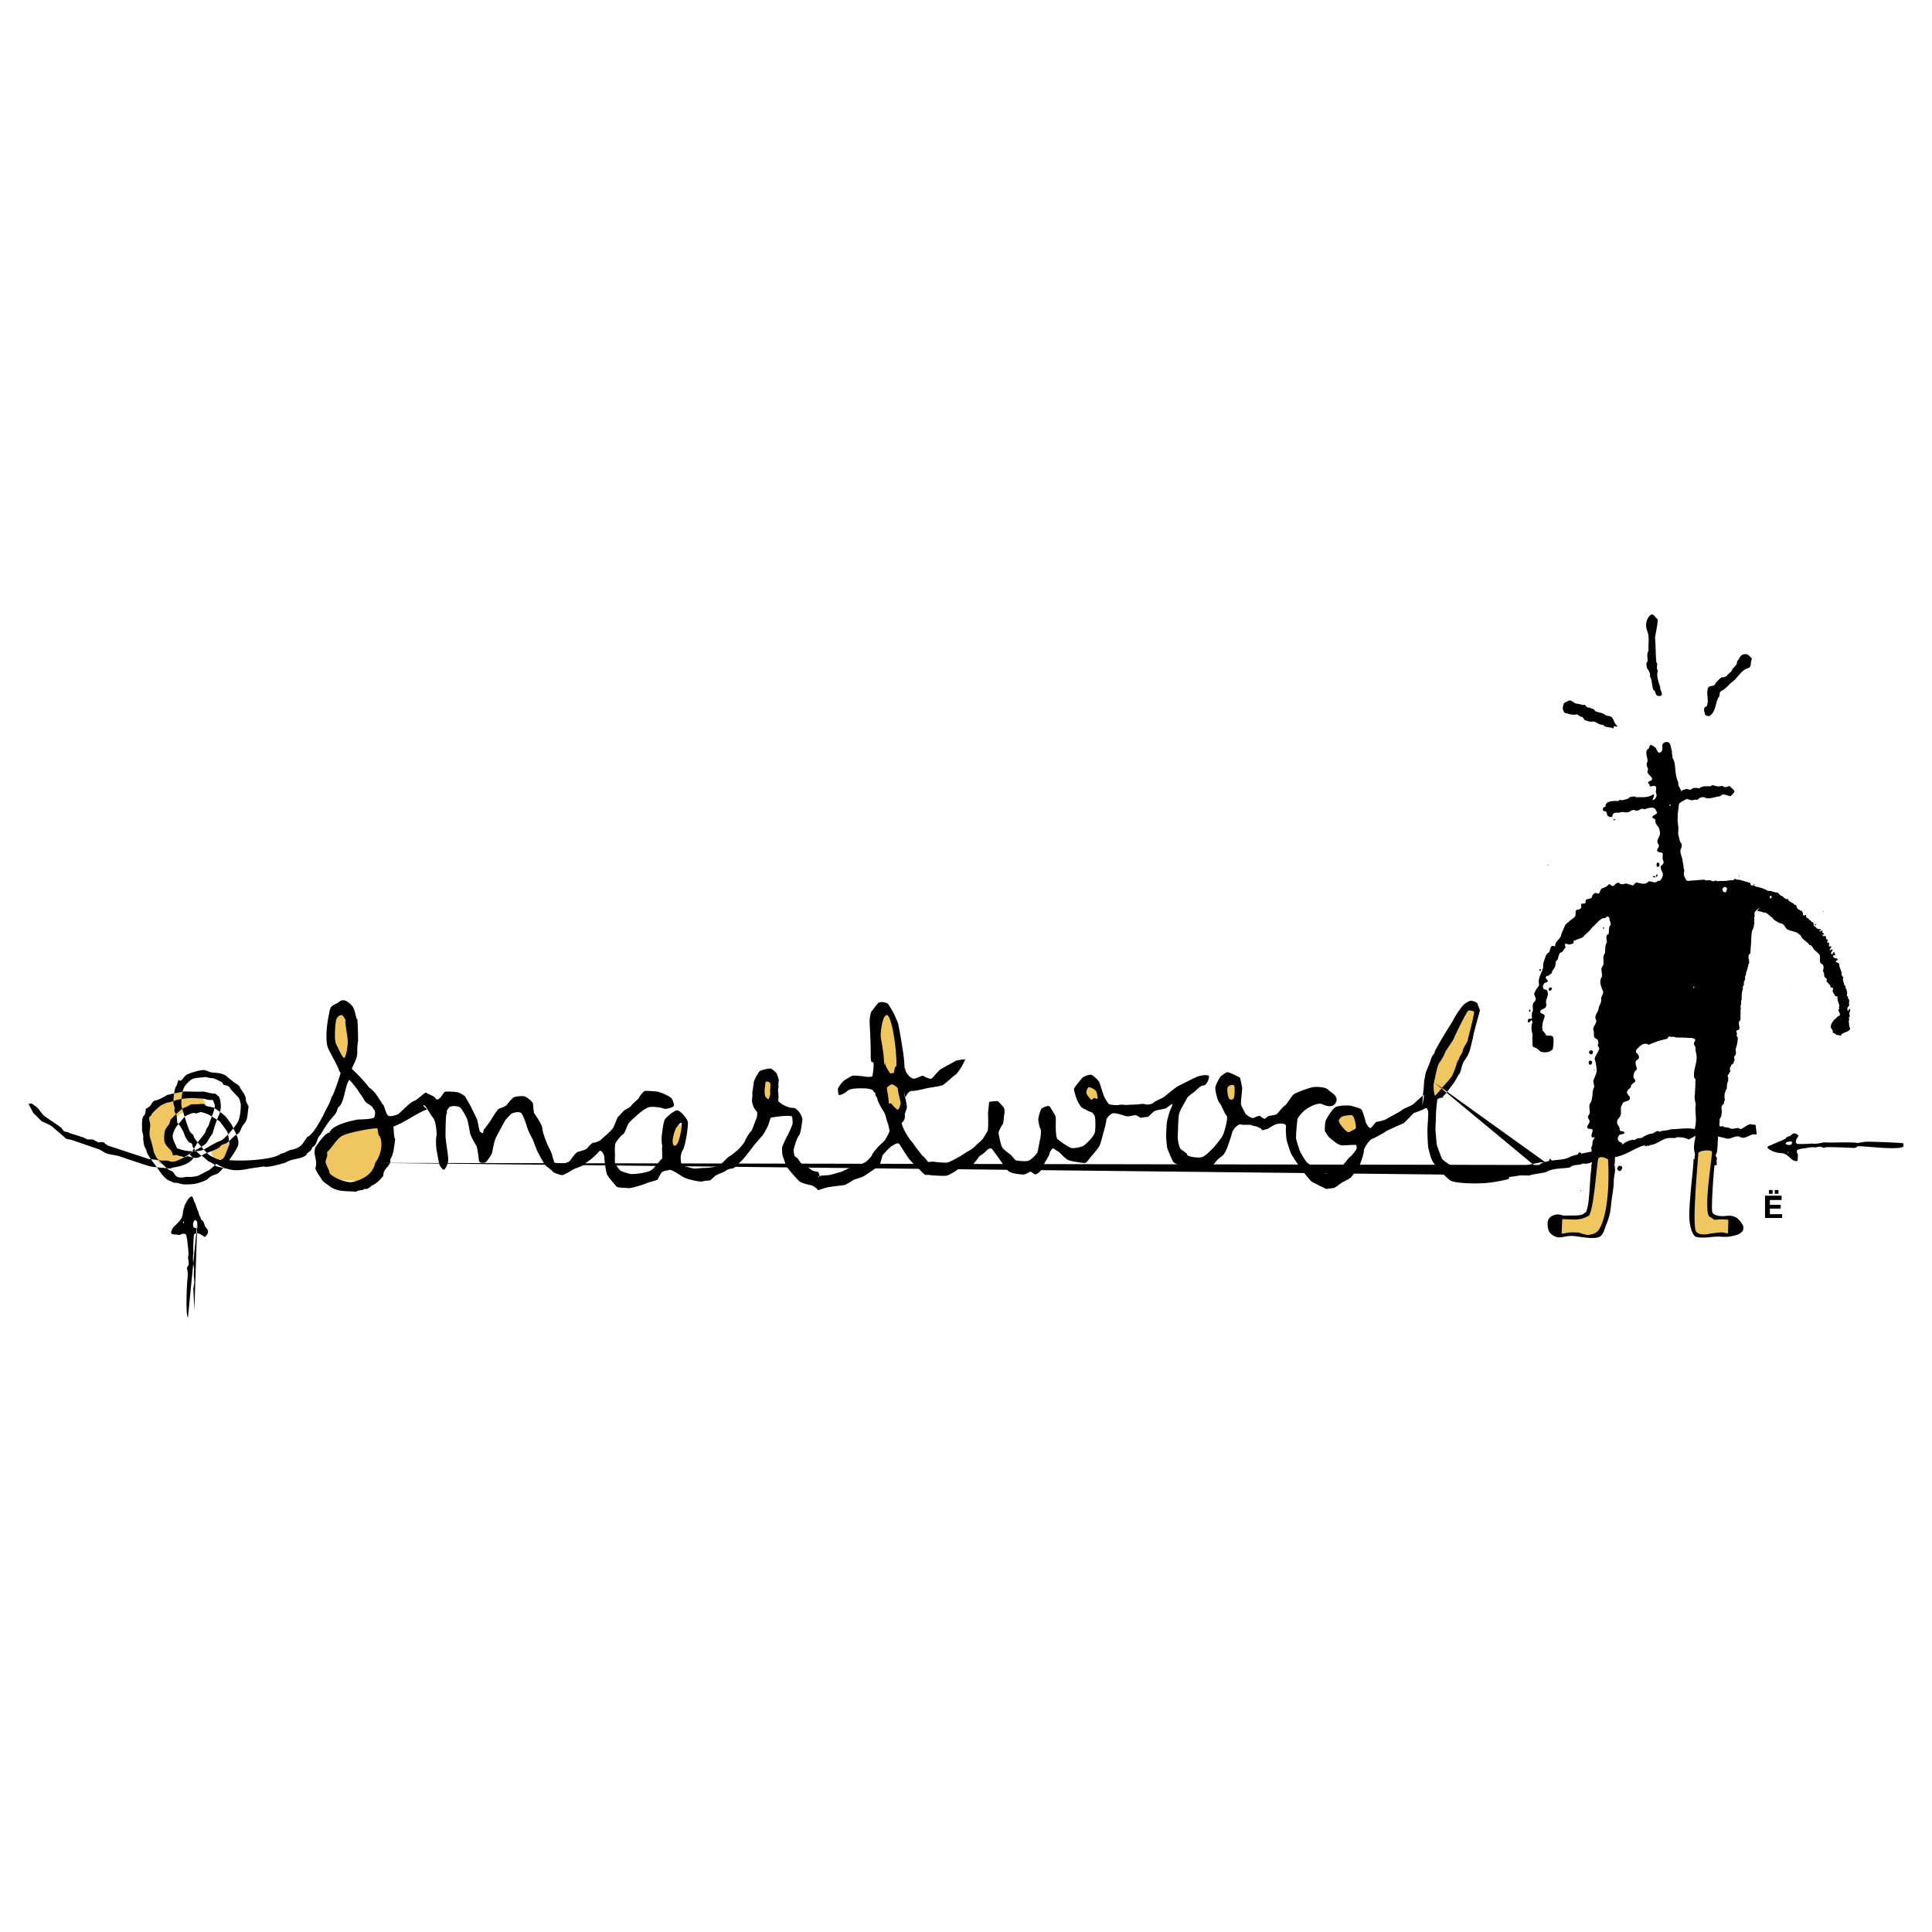 <svg xmlns="http://www.w3.org/2000/svg" width="2500" height="2500" viewBox="0 0 192.756 192.756"><g fill-rule="evenodd" clip-rule="evenodd"><path fill="#fff" d="M0 0h192.756v192.756H0V0z"/><path d="M18.132 115.518c-1.283-.879-1.773-3.174-.391-4.205.46-.344 1.216-.676 1.785-.789.242-.049.813.049.941-.176.16-.281-.269-.832-.445-.975-.548-.441-1.789-.531-2.468-.34-.473.131-.946.402-1.427.555-.48.15-.65.303-.955.664-.929 1.107-.954 3.594-.057 4.727.258.326.466.873.832 1.09.514.307 1.892-.021 2.121-.551h.064zM22.658 116.1c.141-.611.51-1.527.118-2.059-.944-.408-.916.262-1.658.518-.183 1.053.576 1.15 1.411 1.154l.129.387zM76.625 109.82c.362 0 .655-.441.655-.984s-.293-.982-.655-.982c-.362 0-.655.439-.655.982s.293.984.655.984zM67.188 114.322c.388.096.823-.307.972-.902.149-.594-.045-1.156-.433-1.252-.388-.098-.824.305-.973.9-.148.596.045 1.157.434 1.254zM122.727 110.037c.363 0 .656-.439.656-.984 0-.543-.293-.982-.656-.982-.361 0-.654.439-.654.982-.001.545.292.984.654.984zM108.953 110.123c.361 0 .656-.439.656-.982s-.295-.982-.656-.982-.656.439-.656.982.295.982.656.982zM134.426 113.035c.471 0 .852-.439.852-.984 0-.541-.381-.982-.852-.982s-.852.441-.852.982c0 .545.381.984.852.984zM37.972 112.105l-5.466 1.112-.228 4.357 4.531.373 1.505-3.976-.342-1.866zM142.414 109.674c-.617-.311-.164-2.418 1.012-4.707 1.174-2.287 3.104-4.895 3.719-4.584.617.309-.312 3.418-1.484 5.707-1.177 2.289-2.63 3.892-3.247 3.584zM89.367 111.303c.516-.051.711-2.256.435-4.924-.276-2.668-1.12-5.844-1.636-5.791-.516.053-.509 3.312-.233 5.98.275 2.666.917 4.787 1.434 4.735z" fill="#f0c660"/><path d="M162.361 116.549l.047.017-.015-.015-.032-.002zM156.953 121.947c-.027.043-.039.123-.1.158-.082-.035-.178-.031-.186-.104-.027-.131.074-.18.164-.203.056.011.114.052.122.149zM157.799 115.129c-.014.098-.062.221-.166.268-.09-.025-.225-.029-.186-.135-.014-.123-.004-.236.104-.27.105-.041.189.031.248.137zM170.607 116.945c-.006.115-.084.207-.154.281-.076-.021-.156-.01-.188-.074-.027-.164.043-.254.123-.326.081-.015.167-.014.219.119zM169.479 120.158c-.031.055-.043.158-.105.201-.08-.047-.178-.045-.186-.137-.023-.17.078-.23.17-.26.054.015.113.071.121.196zM164.869 79.298c-.473.278-.883.247-1.408.233-.525-.013-1.938.399-1.938.399s-1.922-.229-1.164.956c.369.579 1.668-.137 1.668-.137l2.551-.383s.764-1.347.291-1.068zM157.957 118.697c-.031.043-.041.123-.102.158-.082-.035-.178-.031-.188-.104-.025-.131.094.129.188.104.055.01.09-.255.102-.158zM158.711 122.062c-.07.02-.074-.062-.092-.1.004-.043.021-.074.051-.094.094.003.135.146.041.194z"/><path d="M161.135 116.707c.008.26-.131.668-.131 1.244s-.209 1.596-.277 2.344a5.712 5.712 0 0 1-.453 1.834c-.242.576-.312 1.188-.834 1.322-.521.137-1.252.035-2.156-.102-.902-.135-1.355.137-1.771.102-.418-.033-.939-.34-1.043-.814-.105-.475-.176-1.086.451-1.357s.869.033 1.252 0c.383-.035 1.529.066 1.807-.17.279-.238.244 0 .418-.713s.244-2.818.312-3.328c.07-.51.07-.883.07-.883l.209-.68 1.893-.365.253 1.566zM168.965 115.643c-.018.852-.209 2.309-.277 3.191-.07.883-.174 1.936-.141 2.717.035.781.287 1.777.73 1.867.836.17 1.67-.102 2.434-.033.764.066 1.113-.068 1.426-.137s1.146-.406.66-1.154-.939-.85-1.564-.781-1.285-.033-1.391-.373.035-2.377.068-2.988c.037-.611.209-2.377.209-2.377l-2.154.068z"/><path d="M40.708 110.197c-.15.455-.384.746-.765 1.02-.254-.178-.846.334-1.254.059-.211-.277-.277-.682-.451-1.062-.117-.027-.183-.285-.325-.445-.257-.406-.553-.916-1.086-1.266-.406-.557-1.15-1.33-1.715-1.855-.02-.117-.183-2.191-.392-2.062-.086.283-1.313 4.631-1.641 4.859-.167.699-.543 1.139-.836 1.852-.337.596-.99 1.896-1.581 2.131-.574.799-.511.943-1.413 1.264-.427 0-.853.393-1.218.402-.747.695-4.837.859-5.867.535-.273.316-1.539-.182-.416.588 1.218.643 1.929.627 3.127.375l1.439-.215c.382.166 1.931-.305 2.215-.4.664-.428 1.495-.287 2.021-.742.271-.482.403-.188.609-.768.557-.297.387-.896.802-1.232 1.238-2.139 1.509-1.752 1.756-2.725.689-.439.657-2.209 1.146-2.773.129.096.727.885.775.932.479.76.208.307.621.918.226.607.75.547.979 1.008.244.271.206.471.119.861-.059.201-1.328.234-1.624.236-1.525.277-2.652.736-2.859 1.297-.509.109-1.032.975-1.374 1.426-.346.803.247 1.279-.039 2.162.158.393.339.66.526.904.131.369.586.631.774.768.831.738 1.883.547 2.756.652.319-.234.679-.074.837-.287.432.096.62-.324.839-.371.508-.24.805-.658 1.064-.932-.082-.762.826-.982.675-1.635.405-.643.361-1.305.5-1.982-.222-.482-.079-1.348-.305-1.883.417-.164.865.051 1.07-.236.729.166.068-.557.399-.566l.112-.812zm112.86 6.032c.1-.166.779-.359.941-.393.098-.031.094-.229.049-.195.156-.08.193.131.297.148.621-.1 1.322-.07 1.869-.41 1.314-.443 2.75-.469 3.992-1.068.422.023.77-.256 1.174-.145.373-.271.783-.502 1.225-.424.211-.219.439-.178.67-.209.326-.203.674-.414 1.016-.43.279-.014.473-.424.762-.18.354-.174.789-.094 1.131-.258.799-.002 1.646-.182 2.459-.004.293-.006 1.102-.738 1.326-.48.381-.09.855.033 1.215.223.104-.01.209-.121.275.033.184.035.43.039.619.127.404.193.703-.195 1.068.094.467-.18.529-.387.998-.512.17.109.326.014.504.096.691.211-.707-.184 0 0l.115.961c-.74-.197-1.076.619-1.764.182-.523-.08-.916.389-1.418.152-.707-.125-1.426-.4-2.133-.383-.25-.242-1.191.43-1.488.535-.348-.203-.76-.24-1.191-.223-.15.131-.4.049-.574.072-.797-.066-1.342.682-2.127.713-.076.211-.289-.109-.324.162-.127-.219-.336-.09-.527-.039-1.043.4-1.969 1.182-3.189 1.084-.143.189-.406.162-.623.24-.752-.092-1.234.543-2.004.379-.357.246-.904.031-1.271.396-.75.145-1.656.041-2.373.455-.307.119-1.387.219-1.686.352l-115.145-1.26c-.226 1.131-1.268 1.674-2.239 1.904-.481.123-1.822-.309-2.313-.871-.04-.381-.288-.662-.406-1.107.042-.379.266-.617.136-.977.615-.584.952-1.34 1.545-1.658.593-.32 2.971-.777 3.496-.734.067.219.049.68.221.77.395.777.085 1.957-.44 2.674l116.132.208zM176.486 118.727h.367v.379h-.367v-.379zm.58.378v-.379h.371v.379h-.371zm-.484 2.034h1.221v.379h-1.707v-2.223h1.654v.428h-1.168v.484h1.076v.379h-1.076v.553zM18.752 131.449c-.257-.213-.103-3.484-.055-3.75.022-.332.074-.666.004-.918-.041-.176-.072-.287.004-.389.296-.348-.06-.84.105-1.174-.005-.572-.104-1.055-.127-1.531-.089-.236-.046-.57-.276-.586-.233-.061-.414.143-.581.111-.216-.076-.699.002-.749-.188-.034-.248.219-.629.387-.74.302-.322.715-.631.764-1.15.065-.664.318-1.268.709-1.676.343-.316.347.33.513.557.112.273.207.633.382.973-.032.227.202.396.225.703.21.068.281.262.368.561.057.275.397.338.319.746a.941.941 0 0 1-.314.422c-.35-.215-.774-.602-1.087-.236-.034.559-.088 1.213-.044 1.857-.104.477-.021 1.039.075 1.604-.124.584.126 1.193-.081 1.836-.014.334.1 1.922.095 2.342l.296-8.867c-.016.164.106.504-.069.623-.125-.08-.244-.082-.316-.15-.087-.285-.022-.523.121-.691.106-.037.205.047.264.219l-.932 9.492zm-.406-9.584c-.019.055 0 .076-.012.184l-.055.002c-.039-.117-.001-.211.067-.186z"/><path d="M166.693 74.457c-.004.128.186.584.098.704.104.194.012.351.145.593.148.251.16.525.189.751.037.526.098 1.093.326 1.585-.059.374.268.607.326.964.025.069-.012-.189.051-.187.098-.113.047-.05.266-.091.201-.148.371.037.605.012.314-.361.836-.047.93-.191.197-.171.596-.157.861-.151.125.046.219-.055.385-.113.312.078.504.189.873.082.033-.065.25.101.342.112.117.04.375-.108.496-.105.066.171.42.312.459.545-.014.132-.283.384-.393.465-.25-.027-.418-.138-.633-.158-.188-.041-.299.083-.406.165-.51.057-1.064.326-1.498.147-.297-.146-.592.027-.777.227-.27-.118-.508.142-.744-.033-.133.006-.227-.057-.318-.076-.258.183-.559.259-.762.5-.041.424-.123.833-.131 1.269.043.091-.027.209-.016.292.045.518.133.9.053 1.417.127.319.092.733.359 1.01.043.22-.049.435-.121.637-.027.43.223.737.229 1.181.039.167.107.38.066.577.082.096.086.247.084.377-.123.314.068.604.217.871l.131.053 1.65-.131c.211.186.545-.05.756.143.172.096.375-.156.541.032.371-.091.758.02 1.178-.104.133-.014.273.019.457-.025.107-.261.258.017.455-.041.408.052.793.235 1.232.327-.064.114.02.208.133.28.137-.103.225-.034.371.08.41.088.867.208 1.24.44.295-.052.564.149.898.162.221.015.215.299.473.331.176.087.332.393.611.301.035.116.117.286.311.296.012.073.059.109.168.114.104.041.139.232.332.197.094.144.057.45.34.455.021.186.293.024.295.281.139.05-.062.331.184.307.102.05.102-.156.205-.018-.072.121.035.213.119.312.135-.059.109.133.24.19.119-.05.098.21.283.185.17.112-.023.416.291.443-.014.144.133.151.244.253.086-.055.143.045.27.009.096.146-.303.112-.045.229.08.023.113-.186.219-.052.029.034-.031.104-.033.165.045.014.104.052.182.097-.012.03-.012.083-.039.101-.059.002-.111-.021-.107.042-.004.037.023.079.09.121a.294.294 0 0 1 .271.04c-.008.074-.086.171.039.256.043.021.094.033.135.117-.01.086-.148.147-.072.249.008-.052.078-.059.141-.028.131.09-.111.467.205.37l.049-.004c.094.137-.424.478.029.354-.004-.053.035-.049.092-.041.094.174-.369.405.01.5.037-.084.016-.24.172-.226.014.08.068.16.117.265-.088.051-.197.021-.229.117-.004.125.125.203.26.251.039-.052.127-.035.178.049.043.178-.189.126-.166.29.088.093.396.054.328.311.062.22.15.491.256.753-.031.141 0 .373.182.471-.174.244.088.533.068.803.227-.006.049.285.223.385.064.191.102.438.041.66a.268.268 0 0 1 .143.18l-.059.07c.287.098.047.449.172.713-.129.104-.254.264-.18.469l.051.061c.115-.012.062-.299.209-.148.043.219-.205.385-.025.617-.004.152-.186.246-.061.41-.074.113-.074.271-.012.422-.107.121.229.574.012.6-.064.23-.887.303-.812.578-.033.016-.26-.053-.266-.033-.049-.057-.275-.02-.244-.068.004-.092-.383-.201-.314-.182-.045-.145.002-.297-.09-.348-.338-.25.096-.934.451-1.135.059-.15.158-.145.322-.25.09-.285-.287-.465-.027-.693-.119-.105-.004-.207-.012-.307-.094-.293-.23-.555-.182-.857-.074-.119-.145-.008-.195-.047-.131-.236-.412-.475-.236-.723-.059-.061-.039-.191-.123-.152-.133.084-.123-.104-.17-.129-.006-.168-.203-.211-.203-.338-.1-.061-.207-.125-.176-.229.113-.082-.035-.17-.021-.24-.281-.1-.189-.367-.236-.545-.213-.248.072-.432-.074-.673.002-.069.004-.11-.027-.144a.384.384 0 0 1-.297-.329c-.014-.237.062-.512-.074-.689-.229-.259-.551-.428-.666-.734-.113-.091-.182-.233-.301-.183-.203-.346-.646-.504-.83-.848-.01-.112-.125-.169-.16-.196-.314-.299-.396-.225-.807-.388-.557-.09-.535-.314-.789-.588-.006-.087-.365-.188-.418-.181-.416-.271-.549-.255-.695-.544-.281-.134-.605-.601-.879-.498-.199-.118-.473-.13-.65-.18.074-.1.291-.325.256-.324-.164.167-.66.382-.486.822-.121.308-.027.112-.039.439-.105.12.074.27-.043.393-.006.224-.062.43-.17.629-.139.516-.078 1.076-.148 1.584-.01.26-.037.46-.049.731-.217.064-.168.303-.18.485.07.145.07.326.059.512-.172.07.01.238-.146.322.023.264-.186.465-.158.742l-.117.27c.125.266-.193.441-.082.734-.055.135-.189.271-.104.447-.129.309-.141.662-.133 1.029-.105.232-.002.484-.129.725.109.203-.045.443.031.709-.074.219.068.58-.098.721-.27.289.24.887-.252.945-.057.031-.117.094-.078.186.139.119-.074.43.139.521-.012.379-.057.754-.205 1.102-.055.242.141.547-.111.756-.146.168.129.422-.109.574.088.266-.303.223-.258.477-.268.166.09.471-.17.615.02.172-.256.236-.119.447.041.117-.012.271.018.402-.15.213-.131.502-.141.758-.227.311-.285.721-.189 1.117-.096.121-.061.291-.152.434-.4.25-.016.693-.213 1.023.088.242-.289.404-.131.691-.086.104-.033.264-.061.408a13.892 13.892 0 0 0-.172 2.039c-.055.283-.006.549-.152.822-.156.211.197.324.049.562-.008.156.023.336.027.516l-.408.037.129-.158c-.217-.178-.66-.592-.869-.588-.404.01-.5-.119-.789.135-.076.018-.252.066-.262.045-.078-.473.098-.365-.033-.791-.139-.598.057-1.148.123-1.695-.238-.318-.029-.738-.012-1.051.109-.682-.094-1.314.02-1.992-.062-.338-.17-.682-.086-1.012.006-.422.061-.887.043-1.33.113-.18-.186-.268-.133-.457-.062-.715.322-1.332.254-2.029-.025-.365-.168-.564-.092-.898-.113-.082-.143-.193-.166-.277-.049-.195.164-.301.117-.479-.266-.182-.482-.139-.742-.145-.33-.055-.666-.016-.969-.043-.232.035-.457-.139-.65-.039-.109-.074-.223-.062-.32-.035-.029.283-.328.205-.496.303-.51.1-1.008.311-1.477.504-.295-.238-.605-.049-.859.125-.16.211-.51.375-.355.664.146.105.303.301.252.527-.088.223-.391.209-.32.514-.029.182.146.383.102.639-.252.193-.357.498-.309.836.061.072.205.172.156.342-.119.223-.42.217-.414.523-.078.193-.311.25-.371.453-.1.146.049.307.148.457.129.023.096.205.107.33-.191.312-.664.148-.76.537-.293.365.035.883-.258 1.27-.166.172-.301.354-.246.637.068.186.289.357.244.607.051.283.438.029.486.346-.164.188-.498.039-.604.33-.086.156-.094.334.059.496.09.088.309.092.322.262-.195.08-.457.16-.469.43-.15.293.059-.066-.184.217-.066.242-.004.52-.09.801.045.115-.088 1 .029 1.125-.039.055.016-.605-.076-.555-.174-.039-.373-.055-.506.014-.326.055-.674-.553-.971-.414l-.656.27c-.188-.035.033-.143-.084-.291-.174-.275-.018-.621-.047-.92-.09-.781.033-.055.088-.805-.021-.211.15-.373.219-.531-.084-.062-.197.049-.27-.008-.145-.215.031-.389.031-.57.062-.051.02-.148.016-.178-.148-.188-.492.006-.529-.262.029-.266.344-.451.207-.73-.09-.129-.174-.279-.1-.412.328-.352-.002-.791.154-1.178.377-.508.17-1.209.439-1.707.012-.238-.133-.436-.072-.656.117-.309.273-.594.318-.902a4.291 4.291 0 0 0-.201-1.229c.08-.406.408-.682.461-1.076-.08-.129-.178-.25-.141-.375.133-.117-.006-.273.012-.391-.09-.195-.311-.168-.377-.338-.066-.246.018-.555-.094-.736-.033-.402.494-.709.225-1.072-.092-.426.27-.66.307-1.031.029-.363.357-.617.248-1.008.025-.25.24-.432.209-.684-.191-.443-.449-1.016-.141-1.459.107-.383-.199-.812.125-1.129.156-.417-.123-.894.209-1.263.016-.369-.023-.729.164-1.051.037-.297-.195-.686.18-.857.082-.285-.037-.671.223-.91-.002-.257-.16-.461-.141-.716-.09-.071-.186-.188-.26-.075-.121.115-.293.134-.43.152-.428.218-.682.625-1.045.919-.26.407-.594.58-.861.905-.129.159-.629.244-.789.362-.213.048-.174-.063-.186.272-.02.071-.293.109-.371.136-.174.073-.439-.215-.494.04-.025.104.123.191.025.305-.193.216-.246.472-.457.47-.141.083-.186.329-.232.453-.018.197-.061.271-.232.407-.053.425-.021.522-.324.917-.08.072-.062.18-.088.283-.172.059-.262.266-.453.268-.08-.014-.121.07-.146.125-.039.227.391.342.092.525-.172-.016-.287.127-.34.273-.053.055-.051.133-.027.23.02.297.414.115.447.428.145.42-.219.742-.139 1.162a.42.42 0 0 1-.133.465c-.139.145-.465.113-.455.412.076.207.502.121.436.479-.166.43-.309.881-.189 1.381.088.068.223.232.301.342-.004.301.627-.023.742.314.08.174.027.906-.047 1.178-.146.152-.465.408-1.1.271-.105.012-.211-.105-.246-.168-.24-.172-.182-.15-.346-.238-.078-.012-.318-.107-.307-.184-.021-.371-.051-.809-.004-1.139-.129-.402-.172-.852-.01-1.229-.029-.096-.053-.203-.143-.197-.07.074-.15.242-.299.205a.278.278 0 0 1 .021-.293c.096-.172.35.076.363-.195-.008-.227-.043-.494.102-.672-.002-.369-.121-.707.201-.957.279-.346-.281-.602.016-.924.047-.295.348-.455.398-.73-.168-.689.311-1.162.402-1.752-.043-.4.137-.695.244-1.042a.627.627 0 0 1 .344-.419c.127-.209.076-.471.293-.642.102-.015.193.024.307.054-.004-.411.295-.595.521-.92.105-.17.115-.393.205-.568.176-.325.244-.76.615-.93.205-.307.662-.377.711-.759.006-.185-.07-.428.166-.483.156-.028.357-.07.404-.263-.012-.134-.09-.342.098-.349.096-.026.262.048.322-.11-.008-.151.008-.29.16-.338.115 0 .244-.068.389-.083a.663.663 0 0 0 .146-.321c.094-.103.205-.23.361-.211.078.024.18.084.289.039.139-.167.109-.432.352-.517.205-.08.447-.142.586-.36.201-.148.303.251.531.114.15-.132.291-.354.547-.275.277.343.672-.137.979.172.166-.088.279.164.447.041.094-.094.164-.262.326-.255.369.067.842.279 1.162-.104.309-.078.654.259.914-.049.09-.038.219.024.309-.093.113-.213.277-.43.195-.681-.066-.246-.236-.436-.197-.7.139-.134.33-.252.287-.486-.158-.236-.066-.562-.08-.803-.199-.173-.711-.019-.518-.467a.498.498 0 0 0 .139-.332c-.098-.167-.23-.373-.113-.591.129-.269.307-.6.168-.882.004-.447-.506-.589-.41-1.056-.066-.169-.352-.134-.287-.337.125-.189.438-.188.463-.45-.107-.076-.135-.187-.158-.28l-.213-.148a1.596 1.596 0 0 0-.859.152c-.143-.018-.252-.083-.383-.04-.188.139-.322.184-.559.166-.193-.128-.371-.028-.562.1-.332.204-.684-.056-1.006.096-.211.06-.488-.092-.625.121-.133.087-.043.263-.186.334a.673.673 0 0 1-.369-.105c-.125-.168-.068-.475-.33-.496-.1.028-.129-.039-.162-.087a.272.272 0 0 1 .184-.335c.205-.023.461-.044.641.137a.576.576 0 0 0 .229-.16c.037-.102-.049-.157-.107-.187a.275.275 0 0 1-.24-.066c-.047-.079-.037-.173.035-.229.125-.07.293.008.459.02.303.148.449-.476.754-.064.449.15.559-.567 1.033-.454.062-.087.166-.012.268-.001.107.177.312.191.518.209.18-.212.449-.063.703-.126.205.042.312.317.598.22a.633.633 0 0 0 .287-.485.743.743 0 0 1-.072-.416c-.01-.146.088-.355-.057-.448-.199-.184-.639.256-.582-.205-.111-.04-.174-.165-.125-.234.119-.107.357-.098.395-.301-.094-.346-.672-.507-.402-.943-.105-.256-.248-.546-.064-.803.039-.326-.352-1.058.088-1.255.082-.127.08-.297.23-.386.109-.024.395.235.521.311.053.162.127.332.279.468.629-.045.162-.869.482-.946l.027-.051c.238-.126.562-.16.687.353zm-1.16.541l.062-.02-.016.017-.046.003zm2.666 4.255l.076-.054.002.017-.078.037zm-1.535 1.003c.029.051-.008.135-.053.165-.068-.022-.045-.077-.039-.11.008-.041.037-.059.092-.055zm-5.502 1.53a.215.215 0 0 1-.139.057c-.051-.048-.023-.102.023-.13.054-.027.069.025.116.073zm-6.682 4.495l.004.049c-.039-.009-.072.01-.08-.009-.009-.044.035-.08.076-.04zm11.079-.109c-.012.101.02.176-.016.276-.082 0-.148.062-.203.029-.119-.126-.053-.304.006-.42a.236.236 0 0 1 .213.115zm-.184 1.11c-.027.083-.012.182-.109.203-.107-.057-.029-.167.025-.245.023-.023.057.002.084.042zm-.223.165c-.008.032-.008.085-.041.1-.074-.022-.141-.016-.176-.048-.033-.123.066-.096.148-.079.015-.022.032.005.069.027zm8.409-.089l-.104.073c0-.037.031-.136.104-.073zm1.513.851l.006.064c-.088-.006-.133-.103-.135-.102.026.006.067.019.129.038zm-2.783.395c.025.146-.027.272-.092.397-.115.044-.277-.002-.311-.119-.057-.093-.055-.211.023-.277.06-.147.29-.136.38-.001zm4.473.846c.027.13-.117.142-.154.24.006-.095-.109-.246.037-.31.037-.038.076.032.117.07zm-16.739 3.197c-.025.021-.062.007-.076.023-.025-.058-.041-.153.049-.167.041.014.031.092.027.144zm21.93-1.703c-.031.021-.062.006-.062.021-.045-.059.021-.072.062-.021zm-.775 1.299l.006.063c-.055.01-.117 0-.131-.037l.025-.083c.02-.007.068.004.1.057zm.572.968l-.014.017-.016.002-.004-.063.014-.002c-.017.006-.019.031.02.046zm-28.008 3.525c.006.039-.02.092-.053.117l-.078.008c-.045-.061-.039-.15.033-.164.03-.015.063-.002.098.039zm1.094 1.862c.006.086-.062.17-.123.236-.076-.006-.154.014-.191-.031-.043-.121.016-.199.086-.268.076-.023.163-.033.228.063zm14.228-.159c-.016.033-.031.07-.053.119l-.064-.01.006-.115.111.006zm9.479-.005l-.008-.064.021.047-.013.017zm-25.846 2.361c-.004.059-.016.146-.096.154-.096-.07-.018-.182.025-.246.032-.023.038.049.071.092zm7.787 19.01c-.068.006-.111.096-.17.057-.09-.074-.078-.16-.029-.225.088-.116.275-.01.199.168zm-1.564-14.924c.012.107.006.262-.119.303-.125.051-.191-.082-.246-.107-.059-.131.018-.238.121-.27.084-.039.176-.014.244.074zm.814 15.367a.227.227 0 0 1-.086.215c-.084-.006-.174.002-.191-.07-.049-.129.023-.186.115-.217.057-.026.123-.01.162.072zm-.884-14.309c-.002.1-.033.229-.133.287-.092-.014-.227-.002-.199-.111-.029-.121-.031-.234.07-.281.099-.053.191.008.262.105zm.259.803c-.029.008-.016.07-.057.07l-.012-.111c.03-.039.036.014.069.041zm-2.459 15.231c-.023.045-.023.127-.08.168-.084-.025-.178-.008-.195-.08-.043-.125.049-.188.139-.223.054.004.117.039.136.135zm5.203-5.539c-.021.141-.053.312-.205.391-.105.006-.215-.014-.23-.094-.039-.096-.135-.221-.006-.273.065-.229.332-.155.441-.024zm-2.322.611l-.029.035-.002-.016-.141-.004.037-.102c-.015.081.09.009.135.087zm9.774-.631l.09-.057.318.02-.408.037zm-8.465.758l.139-.047.16.02-.299.027zM165.393 61.785c-.016.631-.186 1.226-.27 1.867.08.804.043 1.551.133 2.43.223.195-.098.566.156.805-.193.609.082 1.156.238 1.719-.059.283.281.494.104.781-.129.096-.289.043-.357.039-.301-.12-.166-.471-.43-.586-.178-.432-.119-.97-.352-1.348.078-.368-.174-.627-.312-.879-.002-.188-.133-.445.082-.63.014-.398-.131-.7.092-1.05-.053-.69.129-1.37-.146-2.01-.201-.553-.109-1.229.404-1.61.322-.05.398.313.658.472zm9.408 3.938c-.178.283-.035.669-.277.899-.863.202-1.133 1.068-1.791 1.478-.342.319-.617.663-.971.82-.312.167-.107.54-.334.692-.291.625-.264 1.448-.883 1.837-.213-.02-.379-.034-.443-.194-.033-.249-.246-.678.154-.765.324-.587-.107-1.291.189-1.917.168-.215.633-.015.727-.444.213-.178.344-.424.646-.572.104.068.299-.037.482-.122.076-.231.404-.309.492-.567.111-.317.555-.451.508-.855.029-.125.217-.183.217-.374.125-.122.238-.354.5-.358.329-.103.538.183.784.442zm-16.844 4.623c.27-.161.26.343.621.239.133.139.449.068.549.346.254.161.676.132 1.012.383.172.183.506.034.729.314.18.26.205.639.564.843-.193.032-.477-.075-.455.121l.004.104c-.355-.211-.85-.062-1.037-.381-.43.033-.68-.33-1.01-.331-.357.071-.586-.091-.824-.127-.074-.116-.168-.27-.266-.33-.291-.011-.441-.359-.672-.212-.297-.017-.617-.031-.824-.154-.193.032-.332-.1-.342-.223-.182-.263-.025-.53.023-.786.24-.081.605-.474.893-.111.076-.016.15.092.287.147.238.038.416.064.748.158zM34.865 107.131c.331-.828.802-1.494.781-2.135-.023-.723.083-1.139.083-1.139s-.033-2.434-.107-2.215c-.073.221-.162-.936-.51-1.309-.347-.369-.792-.738-1.228-.412-.436.326-.402.207-.68.395-.291.197-.289.402-.426 1.086-.152.752-.375 2.471-.023 3.221s.954 1.748 1.057 2.125c.103.377.553.492.553.492s.169.721.5-.109zM176.83 114.178c.209-.096.482-.182.74-.326.18.014.303-.17.539-.199.047-.16.193-.221.422-.299.213-.053.248-.312.568-.27.131.033.26.125.344.221-.154.271-.438.605-.143.828.438.002.949.018 1.449-.041.375.059.811-.025 1.246-.121.459.07 2.754-.066 3.262.064.262-.002.561-.105.887-.117.211-.039 3.482.082 3.73.152.121.096-.047.221.047.301-.422.445-4.088-.068-4.598-.01-.156.203-.441.178-.652.152-.258-.004-2.35-.105-2.543-.043-.133.039-.221.066-.303.012-.281-.209-.65.078-.918-.031-.443.025-.816.119-1.188.156-.18.076-.441.059-.445.232-.037.178.127.305.109.432-.051.166.031.527-.113.572-.193.035-.5-.141-.594-.262-.266-.215-.52-.514-.928-.529-.52-.023-1-.189-1.332-.467-.26-.245.244-.273.414-.407zm1.502-.254c.127.006.389-.1.486.027-.057.098-.053.188-.104.244-.221.076-.408.037-.543-.064-.032-.076.028-.154.161-.207zm-.018 1.012c.043.012.061-.004.143.002l.006.041c-.09.033-.164.007-.149-.043z"/><path d="M159.441 115.668c-.125.504-.457 5.369-.959 5.645-.5.275-.961.367-1.379.367s-1.506-.139-1.924.092c-.418.229-.459.779-.207 1.1.248.32.918.23 1.338.137.418-.092.834-.045 1.086-.045.25 0 .752.32 1.211.229.461-.09.775-.193 1.047-.732 1.105-2.209.787-6.791.787-6.791s-.875-.506-1-.002zM170.801 114.922c.078.277-.955 6.207-.186 6.498.371.139.24.314.629.268.387-.045.814-.045 1.084 0 .271.047.736-.139.969.232s.387.648.154.926c-.232.279-1.199.232-1.434.141-.232-.094-.852.045-1.084.045s-1.24.371-1.705-.139.215-7.547.215-7.824c0-.28 1.28-.426 1.358-.147z" fill="#f0c660"/><path d="M172.445 121.412l-.043 1.826 1.092-.207.172-.593-.217-.626-1.004-.4zM22.35 116.543c-.363-.104-.813-.135-.941-.307-.129-.174-.634-.383-.634-.383s-.452-.438-.688-.562c-.235-.125-.857-.766-.872-.912-.014-.146-.032-.328-.22-.348s-.544-.611-.605-.863c-.062-.254-.415-.811-.415-.811l-.298-.377s-.009-.479-.067-.693c-.059-.217-.257-.346-.205-.572.052-.225-.036-.365-.094-.58-.058-.217.076-1.52.242-1.721.167-.199.184-.791.35-.623.165.168.443-.354.651-.521.207-.166 1.615-.633 1.965-.482.351.15.542.207.73.225.188.02.971.02 1.339.354.368.332.522.393.647.527.125.137.63.346.688.562.058.215.595.754.601 1.195.005.441.312.586.268.842-.123.727-.061 1.221-.431 1.625s-.324.879-.716 1.064c-.392.186-.815.814-1.177.924-.363.107-.396.148-.562.348-.167.201-1.324.57-1.571.703-.248.135-.545.531-1.238.303-.693-.229-.335-.004-.634-.012s-.842-.215-.842-.215l-.368.035s-.066-.289-.154-.428-.614-.568-.687-.932c-.073-.361-.029-1.064.134-1.303.163-.236.33-.438.33-.438l.142-.457s.978-1.051 1.374-1.199c.396-.148.64-.32.64-.32s.258-.023.595-.02c.335.004.772-.109.827.068.055.18.723.152 1.002.348.28.193.921.648 1.09.854.169.207.639.826.698 1.041.059.217.752 1.219.48 1.871-.271.654-1.703 2.67-2.103 2.781-.399.113-.717.291-.85.451-.134.16-.958.498-1.475.545-.517.051-.853.045-1.041.027-.188-.02-.575-.168-.76-.15s-.269-.084-.579-.201c-.31-.119-.652-.453-1-.973-.349-.521-1.195-1.547-1.263-1.871-.069-.326-.242-.568-.242-.568s-.151-.678-.122-.873c.046-.299-.131-.578-.119-.838.012-.258-.07-1.1.167-1.342.237-.244.194-.684.194-.684s.244-.17.384-.258c.142-.088.279-.58.611-.611.333-.031 1.176-.555 1.176-.555s1.512-.316 1.659-.332c.148-.014.919.012.919.012s.598.018.819-.004c.221-.021.527.061.719.115.192.057.679.096.679.096l.368.32s.378.918-.02 1.805c-.398.885-.632 1.836-.632 1.836l-.314.457s-.138.25-.301.486c-.164.238-1.139.777-1.531.961-.392.186.289.477.178.625-.544.723-1.985.873-1.985.873l-.251.098s-1.465-.119-1.919-.186c-.107-.016-.61-.174-1.315-.406-.282-.094-.596-.197-.929-.311-.279-.094-.573-.191-.874-.295-.46-.154-.898-.156-1.363-.316-.247-.084-.528-.328-.765-.41l-.515-.176-.514-.178a34.185 34.185 0 0 1-.467-.16l-.514-.178-.67-.232-.554-.111-.374-.334s-.804-.678-.997-.861-1.067-.545-1.067-.545l-.697-.695s-.121-.055-.266-.354c-.144-.301-.373-.699-.373-.699l.331-.031s.487.326.636.494.423.604.654.766c.231.16.553.395.553.395s.912.584 1.103.77.148.344.462.393c.313.047.329.117.329.117l.796.246.621.205.402.191.556.012.523.285.495-.037.441.344 1.51.498.909.299.807.266.904.297s.827.068 1.055.121c.229.051.487.027.487.027s.222-.021.49.062c.27.086.376.061.631-.002.255-.061 1.32-.627 1.524-.83.203-.203.579-.941.713-1.1.133-.162.396-.52.563-.719.167-.199.219-.428.219-.428s.022-.148.156-.309c.133-.16.183-.424.271-.652.09-.23.57-1.42.438-1.629s-.046-.475-.378-.443c-.333.031-.572-.129-.871-.137-.299-.01-.959-.082-1.402-.039a7.12 7.12 0 0 0-1.04.158c-.218.059-.732.246-.953.268-.222.021-.678.26-.886.426-.207.168-.755.662-.778.812-.023.15-.251.098-.223.391.028.291.121.467.105.689-.016.225-.114.75-.048 1.039.065.289.335 1.148.36 1.402.025.258.337.781.337.781s1.007 1.156 1.391 1.268c.383.111.36.518.707.631.347.115.635.014.82-.004.184-.018.447-.004.447-.004s.558-.018.842-.156c.284-.137.743-.402.958-.496s.985-.867 1.232-1.002.374-.367.463-.598l.388-.996s-.097-.986-.192-1.199c-.095-.211-.521-.762-.521-.762l-.257-.344s-.873-.543-1.109-.668c-.235-.125-.771-.26-.771-.26l-.506.16s-.048-.105-.339-.041c-.292.064-.75.33-.75.33s-.701.84-.834 1.002c-.133.16-.342.695-.342.695s-.086.268.02.588c.106.322.385.887.385.887s.656.232 1.032.27c.376.037 1.274.062 1.662-.158.389-.223 1.269-.748 1.631-.857s1.537-1.438 1.782-1.977c.246-.541.249-1.59.249-1.59s-.053-.549-.263-.787c-.21-.238-.744-.74-.838-.951-.095-.213-.623-.273-.623-.273s-.102-.285-.294-.34c-.192-.057-.63-.346-.814-.328-.185.018-.686-.156-.831-.105-.144.051-.967.018-1.315.271-.348.256-.67.709-.67.709l-.149.383s-.219 1.201-.105 1.596c.113.396.442 1.471.544 1.756s.219.717.421.881c.203.166.203.166.26.383.059.215 1.319 1.682 1.596 1.838.276.158.431.217.626.311.195.092 1.19.365 1.19.365s-.048.688-.411.583zM154.24 116.002c-.42-.062-.66-.014-.66-.014-1.24.256-2.896.639-3.754.861l-.137-.111c-.137-.113-1.811.166-1.811.166-1.186.197-2.408.074-2.713-.275-.307-.352-1.201-.793-1.316-1.059-.113-.264-.4-1.047-.475-1.275-.072-.227-.096-1.084-.143-1.346-.045-.262.037-1.264.035-1.666-.002-.404.109-1.523.152-1.609.041-.086.373-.152.584-.26s-.309.291-.195.127c.115-.162.389-.32.539-.553.148-.232.629-.824.768-1.043.162-.258.426-.795.504-.844s.195-.646.334-1.008c.15-.389.473-.566.721-1.412l.268-1.092c.145-.869.725-2.691.703-2.826-.018-.135-.236-.48-.207-.582.027-.102-.387-.311-.623-.336-.234-.025-.658.281-.764.371s-.77.924-1.15 1.723c0 0-1.721 2.686-1.906 3.336-.088.295.174-.35.174-.35a2.796 2.796 0 0 0-.438.859c-.064.254-.396 1.002-.453 1.154-.061.156-.129.67-.17.805-.039.137-.045.834-.105 1.18-.059.346-.08 1.314-.102 1.424-.023.107.26-1.203.129-1.098-.131.104-.756.654-.961.863-.209.209-.957.441-1.162.617-.205.178-1.281.73-1.566.906-.287.174-.891.275-1.012.303-.119.029-.447.537-.574.604-.127.064-.469-.396-.518-.666-.047-.27-.297-1.062-.412-1.186-.117-.123-.75-.289-1.031-.363-.283-.072-1.273-.039-1.57.143-.297.184-.932 1.178-.979 1.412s-.098.906-.049.984c.049.08.312.527.457.641s.82.742 1.207.762c.385.016 1.406-.09 1.455-.021.049.07.051.348.021.4s-.416.631-.648.777-.652.982-.965.867c-.312-.113-1.137.424-1.213.68s-.77-.053-1.008-.197-.98-.678-1.107-.803c-.127-.127-.523-.773-.625-.965-.102-.193-.367-1.029-.441-1.33-.074-.303.098-1.781.111-1.979.016-.197.508-.758.805-.979.297-.219 1.215-.771 1.688-.551.471.221 1.129.385 1.379-.244.248-.631-.625-.977-.803-1.203-.178-.229-.971-.318-1.428-.266s-1.744.547-1.992.719c-.25.172-.688 1.012-.896 1.125-.209.115-.742.84-.854.889-.111.047-.656.137-.721.139s-.443.307-.42.316c.023.012-.432-.199-.467-.291s-.461.082-.629.178c-.166.096-.74-.258-.83-.414-.092-.156-.393-.711-.449-.908s.105-1.256.113-1.682l-.096-.461-.113-.537c-.477-.268-1.027-.514-1.223-.551-.193-.035-.674.4-.719.416-.045.018-.441.727-.516 1.037-.076.311.197 1.379.4 1.6.205.217.512 1.113.711 1.277.197.164-.234 1.746-.424 2.057-.188.311-.863 1.137-.99 1.248s-.701.752-1.07.842c-.367.092-1.398-.043-1.445-.246-.045-.201-.557-.451-.68-.596s-.283-.869-.264-1.229.041-1.693.113-2.156c.074-.463.697-1.385.768-1.588s.533-.539.74-.682c.205-.145.656-.686.953-.664s.602-.748.537-.926c-.066-.178-.807-.107-1.264.098-.455.203-1.439.713-1.754.865s-1.211.916-1.439 1.09c-.227.172-.994.473-1.082.602-.088.127-.602.24-.824.15-.221-.088-.801.035-.781.018l-1.037.047-.172.012c-.201-.053-.494-.055-.648-.002s-.807-.031-.928-.066c-.123-.031-.449-.594-.557-.846-.109-.254-.369-1.195-.471-1.396s-.619-.672-.787-.709-.77.127-.943.363-.76.881-.777 1.057.176.727.254.957c.076.234.416.871.617.953s.721.398.801.379c.082-.02.363.248.418.488.053.238.074 1.195-.012 1.576-.084.381-.885 1.148-1.086 1.285s-1.004.34-1.309.23c-.305-.107-1.197-.723-1.342-.891-.145-.166-.158-1.02-.162-1.219-.006-.201.041-.895-.039-1.078-.078-.182-.441-.746-.555-.92-.111-.176-.705.076-.832.221s-.309.84-.312 1.055c-.004.213.131.834.223.969.09.133.008.816-.055 1.064-.064.248-.193 1.088-.262 1.258s-.607.734-.9.834c-.297.102-1.162-.012-1.246-.043-.084-.033-.416-.475-.553-.584-.137-.107-.688-.488-.82-.73-.135-.24-.318-1.164-.352-1.379s.33-.773.424-.928c.092-.152.107-.84.146-.982.041-.143.053-.566-.082-.707s-.564-.674-.65-.615c-.086.061-.578 0-.783.119l-.033.355-.078.734c.041.855.023 1.658-.043 1.785-.064.125-.359.615-.475.785-.115.172-.656.592-.762.734-.104.143-.602.459-.74.527s-.679.445-.871.543c-.191.096-.919.531-1.187.566-.268.033-1.183-.053-1.327-.086-.145-.031-.601.07-.601.004 0-.064-.408-.514-.522-.602-.113-.088-.473-.604-.571-.709-.099-.105-.423-.631-.604-.812-.181-.182-.593-.908-.668-1.064s-.264-.621-.236-.664.119-.156.201-.248c.083-.094.15-.475.11-.596-.04-.119.219-.555.203-.791s-.204-1.221-.257-1.449.116.879.092.693c-.024-.184.287-.84.683-.826s1.268-.225 1.539-.279c.271-.057 1.184-.178 1.452-.271.268-.092.99-.832 1.3-1.031.309-.201.943-1.271 1-1.582l-.266.035-.604.094c-.652.359-1.352.746-1.555.861-.204.113-.775.842-.913.938-.138.094-.689-.156-.815-.258s-.664.281-.97.27c-.306-.01-.796-.541-.845-.918-.048-.377-.051.361-.093-.596s-.568-3.783-.618-3.965c-.05-.184-.421-1.014-.504-1.158-.083-.143-.378-.652-.495-.809-.115-.156-.784-.27-.95-.135-.167.135-.608.777-.702.867s-.207.736-.198 1.018c.008.279.122 2.17.112 3.322s.247.506.282.852c.035.348-.076 1.24-.136 1.293-.059.053-.485.074-.723.02a8.27 8.27 0 0 0-1.197-.096c-.142.014-.661.357-.841.463-.181.104-.669.738-.663.881.007.143.033.555.11.592.076.037.509-.111.858-.424.349-.311 1.555-.234 1.771-.232s.755.084.803.26.216.084.2.305c-.015.221.135.172.197.494s.528 1.115.661 1.293c.132.176.287.91.36 1.072.074.164.202.715.185.854-.018.139-.297.619-.409.818-.111.197-.667.643-.774.787-.106.145-.526.6-.545.727-.018.127-.41.553-.635.723l-.291.152-.238.113c-.32.137-.746.27-.946.299-.201.027-.891.418-1.06.447-.168.031-.854.264-1.123.297-.268.031-1.044.066-1.08.133-.036.064-.09.018.055.039s0-.475-.096-.494c-.096-.02-.504-.051-.669-.211-.166-.158-.812-.48-.929-.574-.116-.096-.372-.486-.41-.545-.037-.057-.258-.168-.302-.248-.044-.08-.131-.488-.1-.65.031-.164.29-1.117.507-1.363.216-.244.279-1.143.356-1.527.076-.383-.5-1.301-.968-1.266-.467.033-1.482-.531-1.438-.752.044-.221.022-.76-.017-.924-.038-.164.08-.449.043-.498-.037-.049.013-.549.034-.572.021-.021-.183-.594-.193-.648-.011-.053-.475-.531-.675-.527-.2.004-.892.141-1.047.275-.154.137-.595.936-.592 1.131.004.197-.16 1.02-.134 1.115.026.094-.032.496-.037.701-.005.203.136.557.186.668.049.111.254.381.295.398.042.016.078.443-.047.715-.125.273-.412 1.164-.528 1.256-.116.092-.525.717-.597.949-.07.234-.605.805-.75.936s-.678.57-.845.643c-.167.068-.794.812-1.061.928-.266.111-1.205.213-1.36.203-.157-.012-.809.057-.999.066-.19.012-.893-.221-1.148-.258s-.394-1.037-.077-1.535.57-2.416.536-2.812c-.034-.396-.782-1.186-1.053-1.209-.271-.025-1.043.637-1.222.871-.179.232-.284 1.363-.324 1.58-.04.215-.021.896.016.953.038.055-.009.396.008.73.018.332.019.639.002.678-.017.041-.133.109-.153.137s-.369.484-.773.906c-.404.42-1.942.521-2.146.504-.204-.016-.986-.262-1.089-.344-.104-.08-.446-.541-.511-.674-.066-.133-.033-.701-.03-.889.003-.188-.058-.934.067-1.193.125-.258.637-.859.754-.881.118-.023.309-.602.454-.928.146-.324.847-.875.967-.996.119-.119.663-.576 1.058-.738.395-.16 1.381.025 1.589.115.208.088.849-.125.951-.225.102-.102-.04-.586-.194-.793-.154-.203-1.09-.654-1.561-.697-.47-.043-.962-.064-1.094-.049-.131.016-.483.449-.588.66-.104.213-.689.637-.777.809-.089.17-.629.395-.766.529-.136.135-.541.598-.58.623s-.232.57-.415.973c-.183.402-1.128 1.105-1.243 1.256-.114.15-.646.334-.772.312-.126-.02-.563.463-.649.58-.087.115-.646.271-.894.332s-.771.883-.855.953c-.083.066-.51.236-.708.223-.199-.012-.816-.086-.8-.102.017-.018-.229-.68-.213-.748.017-.07-.246-.609-.383-.871s-.573-1.348-.594-1.777-.738-1.406-.812-1.525c-.074-.119-.094-.768-.124-.965-.03-.195-.609-.637-.814-.711-.206-.072-.932-.018-1.119.096-.187.111-.665.729-.728.793-.062.066-.497.268-.693.32-.196.053-.714.936-.856 1.164-.143.229-.619.877-.663.896-.045.023-.086.281-.104.357-.017.074-.276-.025-.346-.193-.069-.17-.168-.896-.252-1.117-.085-.223-.475-.992-.584-1.23-.11-.236-.53-.91-.584-1.039-.053-.131-.591-.439-.847-.479-.256-.043-1.13-.094-1.221-.025-.091.07-.339.482-.43.564s-.313.361-.489.076-.731-.387-.888-.541c-.158-.154-.828.664-1.256.812-.524.182-1.591 1.498-2.099 1.662 0 0-1.178.432-.59.889.587.457 3.078-1.477 3.997-1.709l-.309-.291c-.115-.164-.075-.197.089-.074s.578.924.836 1.221c.258.295.39 1.605.316 1.832-.073.229-.044 1.08.025 1.424.069.342.24 1.355.315 1.48.075.123.308.467.421.416s.403-.533.418-.965-.257-1.861-.269-2.367c-.011-.506.032-2.062.075-2.172s.088-.193.051-.262c-.037-.068.074-.275.248-.457.173-.182.832-.143 1.046-.008s.646.959.733 1.186c.088.227.237 1.062.275 1.328.038.264.437 1.012.609 1.258.172.248.258 1.32.306 1.582.049.26.587.229.711.102.125-.129.474-.627.56-.824.085-.199.185-1.133.42-1.607.235-.473.911-1.725.974-1.793.064-.066.343-.391.532-.551.19-.16.835-.285 1.023-.082.188.203.507 1.121.587 1.428.079.307.493 1.082.56 1.217.067.137.302.844.481 1.205.179.359.715 1.359.896 1.461.182.102.604.49.647.553.045.062.715.309.875.312.159.004.729-.316 1.007-.496.279-.178 1.116-.426 1.187-.541.071-.115.45-.361.664-.514.214-.154.796-.73.896-.855.1-.127.441.203.471.582.029.381.151 1.494.295 1.787.145.295.774.986.906 1.16s.8.117 1.148.172c.35.053 1.571-.355 1.888-.492s1.078-.295 1.104-.377c.027-.084.212-.418.341-.641.128-.223.727-.258.861-.307s.826.385 1.265.672c.439.287 1.776.541 1.943.484s.643-.109.74-.09.401-.34.62-.494c.22-.154.909-.365 1.018-.492.108-.127.541-.229.678-.217.138.01.583-.494.903-.783s1.142-1.432 1.304-1.621.621-.74.751-.865.435-.729.54-.928c.107-.197.256-.832.321-.869s.524-.092.916-.143c.392-.049 1.147-.078 1.193.039.047.115.068.51.055.676s-.381.975-.531 1.248c-.151.273-.428.902-.487 1.045-.059.141-.023.764.024.9.047.139.292.953.509 1.254.216.301 1.023 1.221 1.207 1.359.183.139.885.314 1.124.359s.732.434.668.486c-.064.055.518-.16.873-.256.355-.094 1.484-.207 1.731-.242.248-.035.865-.467.984-.533.119-.068.649-.188.92-.316.272-.129 1.227-.848 1.65-1.08l.163-.557.144-.494c.328-.395.736-.805.907-.908.17-.104.601-.424.761-.211s.732 1.18 1.024 1.541c.292.359 1.15 1.129 1.177 1.191.027.062.402.408.507.355.105-.051.552.051.795.049.245-.002 1.035.084 1.283 0 .248-.082.907-.475 1.016-.58.109-.105.731-.105 1.08-.184.35-.076 1-.996 1.07-1.102.072-.105.496-.326.713-.578.215-.252.482-.338.594-.189l.494.662c.158.215.77 1.133 1.076 1.477s1.436.396 1.582.398c.148 0 .549-.236.637-.277.09-.043.334.18.457.25.123.068.463-.189.551-.293.088-.105.34-.645.451-.844.113-.201.455-.746.482-.936.027-.186.275-.523.348-.514s.33.227.51.311c.178.084.686.738 1.039.871.352.133 1.457.289 1.629.285.174-.006.545-.57.682-.713.135-.143.59-.688.752-.961.162-.271.393-1.301.465-1.527.074-.225.254-.957.242-1.088-.012-.133.312-.541.59-.656.277-.117 1.186.221 1.412.279.229.061.883-.166.99-.096.109.068.451.238.4.254-.049.016.666-.113.723-.092.055.023.352-.299.594-.516.244-.219 1.135-.242 1.293-.377.158-.133.572-.434.594-.404.021.031-.061.291-.162.479-.102.189-.328.98-.377 1.262-.051.279-.096 1.277-.088 1.516s.061 1.076.164 1.316.424 1.021.523 1.184c.098.164.725.398 1.033.6.307.201 1.299.221 1.506.248.207.029.904-.092 1.08-.174s.631-.627.756-.797c.125-.168.6-.475.672-.582s.283-.455.346-.646c.062-.193.365-.979.484-1.479.119-.498.707-.973.906-.881.201.09 1.006-.002 1.07.074.066.078.41.111.404.104-.004-.008.43.201.477.205s.08.117.15.178c.072.059.326-.088.441-.082.115.008.607-.381.965-.498.359-.117 1.029-.121.98.229-.047.348.031 1.256.068 1.377.037.119.293 1.006.443 1.326.152.322 1.193 1.895 2.014 2.766 0 0 .059.062.973.51l.518.248c.23-.031.559-.072.729-.092.172-.021.66-.443.844-.549s.803-.381.945-.572c.143-.189.637-.799.773-1.076.139-.279.467-1.23.459-1.508s.553-1.111.83-1.201c.277-.088.982-.518 1.023-.525.039-.006.223-.15.371-.238s1.088-.512 1.773-.812l.525-.529.449-.463c.566-.199 1.104-.426 1.191-.502.09-.078.236.158.258.402s-.049 1.135-.072 1.625c-.021.49.051 1.943.105 2.053.057.107.15.752.387 1.191.232.439 1.336 1.658 1.805 1.957.469.295 2.854.369 4.045.193 0 0 1.795-.266 1.801-.402l.002-.137c1.156-.164 2.256-.332 2.656-.418.295-.062.535-.113.598-.131l-10.748-8.906c.109-.508.211-.967.225-1.023.016-.055.09-.439.197-.717s.414-.521.73-1.346l.777-1.172c.336-.816 1.336-2.777 1.473-2.875.137-.096.467.01.58.072s-.451 2.18-.672 3.033l-.346.574c-.262.844-.066.342-.123.441s-.336.557-.338.648c-.004.096-.178.244-.217.43a8.086 8.086 0 0 1-.453 1.234c-.176.359-.953 1.127-1.068 1.291s-.518.615-.625.73c-.105.115-.252-.814-.141-1.322l11.172 8.021zm-19.017-3.398c-.148.105-.432.26-.631.346-.199.084-.586-.426-.67-.516-.082-.09-.332-.43-.346-.592-.016-.16.252-.408.344-.459.092-.049.586-.119.902-.135.319-.014.549 1.25.401 1.356zm-25.825-3.661c.066.217.119.482.117.592-.002.107-.123.119-.268.027-.145-.094-.326.256-.412.146-.084-.107-.42-.48-.443-.645-.023-.162.057-.414.178-.559.121-.145.76.221.828.439zm-41.78 5.086c-.222.395-.45.371-.507-.053-.057-.422.288-1.406.365-1.475.077-.066.262-.434.469-.482.208-.05-.106 1.618-.327 2.01zm9.218-5.138c.019.105.016.266-.004.354-.021.088-.109.375-.149.414-.041.037-.256-.129-.332-.285-.076-.156-.082-.705-.051-.799.032-.096.035-.496.097-.619.062-.121.367-.021.439.109.072.128-.018.72 0 .826zm11.459-2.893c.011-.355-.036.869-.104-.246s-.302-1.971-.325-2.4c-.023-.43.194-2.129.623-2.078.428.051.812 2.553.898 3.738.086 1.186.076 1.406-.027 1.406-.103.002-.167.605-.177.619-.011.014-.35.076-.378.041-.029-.037-.521-.726-.51-1.08zm1.492 4.361c-.066.201-.164.365-.217.363s-.382-.285-.579-.541c-.196-.258-.309.127-.323-.264-.014-.391-.23-1.41-.177-1.426.052-.018.322-.289.476-.307.155-.018.649.346.619.461-.028.119.132.744.217 1.111.084.369.05.4-.016.603zm33.309-.8c-.088.172-.285.207-.438.078-.152-.127-.27-.934-.18-1.141s.527-.332.639-.195c.112.14.069 1.086-.021 1.258z"/><path d="M34.417 105.479c.179-.379.245-.98.285-1.416.04-.438-.392-2.539-.212-2.199.179.338-.184-.59-.4-.596-.267-.004-.515.285-.554.494-.142.758-.188 2.105 0 2.412s.703 1.681.881 1.305z" fill="#f0c660"/><path d="M155.873 121.393l-.088 2.046-1-.355-.176-1.379.567-.223.697-.089z"/></g></svg>